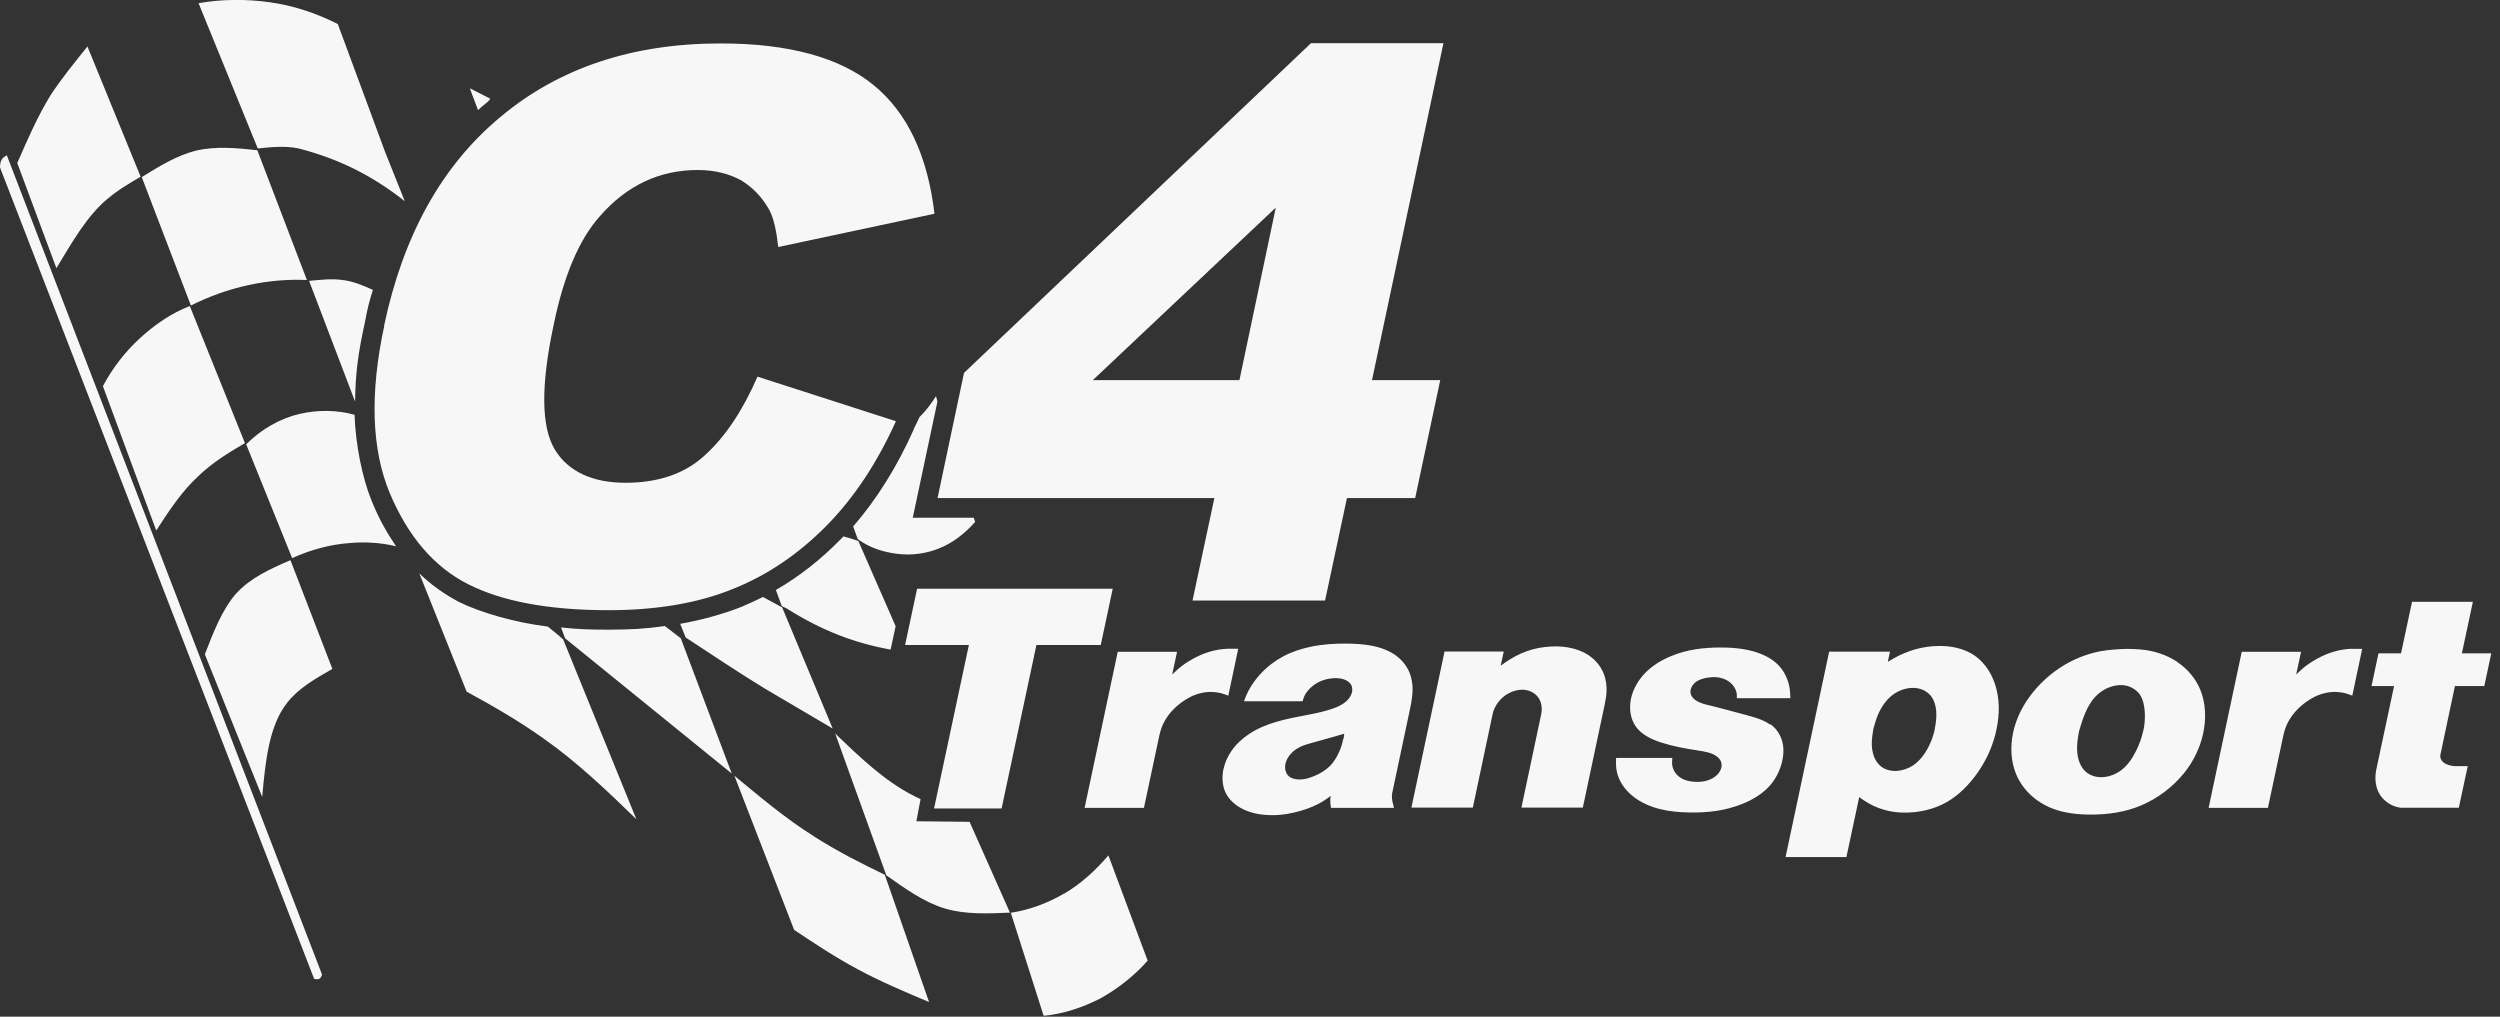<?xml version="1.0" encoding="UTF-8"?>
<svg xmlns="http://www.w3.org/2000/svg" width="150" height="61" viewBox="0 0 150 61" fill="none">
  <rect x="0" y="0" width="150" height="61" fill="#333333" stroke="none"/>
  <g clip-path="url(#clip0_300_362)">
    <path d="M29.284 6.09C29.342 6.032 29.367 6.007 29.417 5.923C29.008 5.706 28.599 5.514 28.189 5.297L28.682 6.608C28.874 6.416 29.091 6.257 29.284 6.09ZM0.109 9.566C0.025 9.675 0 9.892 0 10.05L18.849 58.734C18.907 58.734 18.957 58.759 19.016 58.759C19.041 58.759 19.124 58.734 19.149 58.734C19.208 58.709 19.233 58.651 19.258 58.625C19.283 58.575 19.316 58.517 19.316 58.458L0.409 9.315C0.301 9.374 0.192 9.449 0.109 9.558V9.566ZM17.921 8.906C20.327 9.533 22.316 10.518 24.287 12.072L23.109 9.123L20.269 1.445C18.982 0.785 17.57 0.326 16.175 0.133C14.78 -0.059 13.334 -0.059 11.914 0.192L15.465 8.906C16.284 8.822 17.127 8.739 17.921 8.906ZM6.475 11.914C7.077 11.396 7.753 11.011 8.438 10.602L5.247 2.79C4.478 3.751 3.693 4.703 3.033 5.714C2.264 6.968 1.638 8.388 1.036 9.783L3.384 16.091C4.311 14.562 5.213 12.95 6.467 11.914H6.475ZM18.414 16.801L15.44 9.015C14.187 8.873 12.925 8.764 11.755 9.04C10.636 9.315 9.566 9.967 8.505 10.627L11.454 18.33C13.635 17.236 16.041 16.693 18.422 16.801H18.414ZM18.548 16.86L21.305 24.095C21.33 22.399 21.472 21.254 21.906 19.283C22.04 18.547 22.149 18.105 22.374 17.394C21.773 17.119 21.121 16.851 20.486 16.793C19.859 16.709 19.199 16.793 18.548 16.851V16.86ZM8.413 20.277C7.536 21.07 6.751 22.081 6.174 23.168L9.374 31.831C10.134 30.654 10.928 29.45 11.914 28.556C12.733 27.763 13.719 27.161 14.696 26.585L11.388 18.364C10.318 18.773 9.307 19.458 8.413 20.277ZM23.059 19.533C22.182 23.602 22.291 26.961 23.385 29.584C24.48 32.182 26.034 34.012 28.081 35.048C30.128 36.084 32.918 36.611 36.494 36.611C39.443 36.611 41.933 36.176 44.005 35.324C46.11 34.48 47.965 33.193 49.602 31.531C51.24 29.868 52.635 27.763 53.755 25.273L45.45 22.599C44.548 24.672 43.478 26.259 42.25 27.353C41.047 28.448 39.46 28.966 37.522 28.966C35.583 28.966 34.104 28.314 33.286 26.969C32.467 25.599 32.442 23.117 33.227 19.458C33.829 16.534 34.756 14.353 35.984 12.983C37.597 11.128 39.568 10.201 41.858 10.201C42.868 10.201 43.746 10.418 44.481 10.828C45.191 11.262 45.759 11.864 46.177 12.632C46.419 13.1 46.586 13.835 46.695 14.821L56.069 12.824C55.66 9.357 54.457 6.784 52.435 5.121C50.413 3.459 47.355 2.606 43.228 2.606C37.931 2.606 33.528 4.085 30.036 7.009C26.51 9.934 24.195 14.111 23.043 19.55L23.059 19.533ZM21.28 24.889C20.21 24.588 19.066 24.588 17.996 24.83C16.793 25.106 15.674 25.758 14.771 26.66L17.528 33.486C18.623 32.993 19.793 32.667 20.971 32.584C21.898 32.5 22.859 32.558 23.761 32.776C23.16 31.873 22.75 31.163 22.282 30.01C21.739 28.673 21.33 26.652 21.271 24.872L21.28 24.889ZM72.862 29.885L71.551 36.034H79.504L80.816 29.885H84.91L86.414 22.808H82.32L86.606 2.59H78.661L57.84 22.374L56.253 29.885H72.862ZM76.547 12.457L74.366 22.808H65.569L76.547 12.457ZM54.824 25.766C53.813 28.03 52.61 29.943 51.19 31.589L51.466 32.349C52.176 32.867 52.969 33.118 53.813 33.227C54.657 33.335 55.559 33.227 56.353 32.901C57.172 32.575 57.907 31.999 58.509 31.314L58.425 31.063H54.766L56.245 24.095L56.161 23.769C55.86 24.237 55.559 24.646 55.175 25.022L54.816 25.758L54.824 25.766ZM32.868 37.596C30.93 37.354 28.883 36.778 27.538 36.118C26.719 35.683 25.841 35.082 25.156 34.397L27.997 41.498C29.551 42.342 31.113 43.244 32.584 44.289C34.581 45.684 36.41 47.43 38.181 49.151L33.787 38.357C33.461 38.081 33.185 37.839 32.859 37.588L32.868 37.596ZM14.178 35.6C13.334 36.56 12.808 37.922 12.29 39.259L15.732 47.814C15.924 45.684 16.142 43.528 17.236 42.158C17.921 41.281 18.932 40.713 19.943 40.136L17.428 33.611C16.225 34.129 15.022 34.672 14.178 35.608V35.6ZM45.784 35.817C45.35 36.034 44.916 36.226 44.473 36.418C43.437 36.828 42.066 37.212 40.813 37.429L41.139 38.248C42.727 39.284 44.306 40.353 45.918 41.331C47.255 42.125 48.625 42.918 49.962 43.712L46.929 36.443L45.776 35.817H45.784ZM39.886 37.563C38.741 37.73 37.806 37.78 36.502 37.78C35.299 37.78 34.697 37.755 33.661 37.647L33.904 38.298L43.904 46.411L40.847 38.298L39.894 37.563H39.886ZM53.738 37.571L51.499 32.458C51.198 32.349 50.898 32.266 50.597 32.182C50.563 32.233 50.513 32.291 50.455 32.341C49.252 33.569 47.973 34.58 46.553 35.399L46.904 36.36C47.038 36.443 47.155 36.468 47.313 36.577C49.293 37.814 51.24 38.582 53.437 38.975L53.738 37.571ZM74.283 38.925C74.207 38.925 74.124 38.925 74.049 38.925C73.915 38.925 73.773 38.925 73.639 38.925C73.305 38.941 72.963 38.992 72.62 39.092C72.261 39.192 71.893 39.351 71.551 39.543C71.25 39.71 70.949 39.911 70.69 40.136C70.565 40.245 70.448 40.362 70.331 40.47L70.623 39.109H67.064L65.076 48.474H68.635L69.562 44.121C69.596 43.971 69.637 43.821 69.688 43.679C69.779 43.42 69.921 43.169 70.088 42.935C70.281 42.676 70.515 42.434 70.774 42.233C71.033 42.033 71.308 41.857 71.601 41.732C71.918 41.598 72.261 41.523 72.587 41.515C72.829 41.515 73.063 41.54 73.288 41.598C73.43 41.632 73.564 41.69 73.698 41.74L74.291 38.933L74.283 38.925ZM84.459 40.128C84.233 39.71 83.882 39.376 83.473 39.15C82.738 38.733 81.802 38.632 80.866 38.616C80.123 38.607 79.379 38.649 78.627 38.808C78.084 38.925 77.524 39.1 77.006 39.376C76.505 39.643 76.037 39.994 75.644 40.42C75.26 40.83 74.943 41.314 74.742 41.807C74.709 41.899 74.667 41.983 74.642 42.075H78.159C78.184 41.983 78.209 41.891 78.243 41.807C78.351 41.54 78.577 41.289 78.828 41.105C79.212 40.821 79.68 40.696 80.114 40.688C80.348 40.688 80.582 40.721 80.774 40.821C80.916 40.897 81.033 40.997 81.092 41.139C81.142 41.256 81.15 41.406 81.117 41.548C81.067 41.757 80.916 41.958 80.741 42.108C80.507 42.309 80.223 42.425 79.939 42.526C79.496 42.676 79.062 42.776 78.619 42.86C77.925 43.002 77.232 43.111 76.547 43.319C75.987 43.486 75.436 43.712 74.926 44.055C74.525 44.322 74.149 44.664 73.882 45.066C73.648 45.4 73.489 45.784 73.405 46.16C73.314 46.594 73.338 47.037 73.472 47.413C73.639 47.856 73.982 48.207 74.391 48.449C74.959 48.783 75.653 48.917 76.371 48.909C76.931 48.909 77.499 48.809 78.067 48.641C78.552 48.499 79.028 48.307 79.463 48.023C79.588 47.94 79.722 47.848 79.839 47.756C79.839 47.798 79.83 47.848 79.822 47.898C79.814 47.99 79.814 48.082 79.822 48.165C79.822 48.266 79.847 48.374 79.864 48.474H83.64C83.623 48.407 83.607 48.341 83.59 48.274C83.548 48.123 83.515 47.965 83.515 47.806C83.515 47.739 83.515 47.664 83.531 47.589L84.584 42.618C84.609 42.476 84.643 42.334 84.668 42.2C84.726 41.857 84.768 41.506 84.751 41.181C84.726 40.805 84.634 40.445 84.467 40.128H84.459ZM80.599 44.322C80.557 44.531 80.499 44.748 80.415 44.957C80.273 45.325 80.064 45.692 79.78 45.976C79.513 46.235 79.179 46.436 78.836 46.569C78.552 46.686 78.268 46.77 77.984 46.77C77.716 46.77 77.449 46.703 77.29 46.536C77.132 46.369 77.073 46.102 77.123 45.843C77.165 45.634 77.274 45.433 77.416 45.266C77.574 45.074 77.783 44.923 78.009 44.815C78.26 44.69 78.535 44.623 78.803 44.548C79.204 44.439 79.596 44.33 79.997 44.213C80.215 44.147 80.44 44.08 80.657 44.021C80.641 44.121 80.632 44.23 80.616 44.33L80.599 44.322ZM95.738 39.668C95.47 39.384 95.128 39.167 94.752 39.025C94.334 38.866 93.866 38.791 93.382 38.783C92.922 38.783 92.438 38.833 91.97 38.958C91.502 39.084 91.026 39.292 90.6 39.56C90.407 39.677 90.224 39.81 90.04 39.944L90.224 39.092H86.673L84.684 48.458H88.369L89.555 42.86C89.605 42.601 89.731 42.342 89.898 42.125C90.073 41.899 90.299 41.707 90.549 41.582C90.8 41.456 91.076 41.381 91.326 41.381C91.577 41.381 91.828 41.456 92.02 41.582C92.212 41.707 92.362 41.899 92.438 42.125C92.513 42.35 92.529 42.609 92.471 42.86L91.285 48.458H94.969L96.281 42.275C96.314 42.125 96.339 41.966 96.364 41.816C96.415 41.44 96.406 41.055 96.314 40.704C96.214 40.303 96.005 39.944 95.729 39.66L95.738 39.668ZM106.223 43.486C105.972 43.303 105.68 43.177 105.371 43.077C104.962 42.943 104.535 42.843 104.118 42.726C103.633 42.601 103.149 42.459 102.647 42.342C102.321 42.267 101.987 42.191 101.728 42.008C101.611 41.924 101.511 41.816 101.461 41.682C101.427 41.598 101.419 41.498 101.436 41.406C101.461 41.247 101.561 41.089 101.686 40.972C101.837 40.83 102.037 40.755 102.238 40.704C102.472 40.646 102.697 40.621 102.915 40.629C103.157 40.638 103.391 40.696 103.591 40.805C103.792 40.905 103.951 41.064 104.068 41.247C104.143 41.373 104.201 41.523 104.21 41.682C104.21 41.749 104.21 41.824 104.21 41.891H107.418C107.418 41.757 107.418 41.615 107.401 41.481C107.351 40.913 107.125 40.387 106.775 39.986C106.449 39.618 106.006 39.359 105.521 39.184C104.828 38.933 104.059 38.85 103.257 38.85C102.255 38.85 101.219 38.958 100.224 39.384C99.665 39.618 99.113 39.952 98.687 40.404C98.278 40.83 97.977 41.373 97.86 41.916C97.735 42.501 97.826 43.102 98.111 43.537C98.453 44.063 99.08 44.364 99.715 44.564C100.425 44.79 101.143 44.915 101.895 45.032C102.296 45.099 102.706 45.157 103.006 45.383C103.115 45.467 103.207 45.567 103.257 45.692C103.299 45.801 103.307 45.926 103.282 46.051C103.249 46.202 103.157 46.352 103.048 46.469C102.898 46.628 102.706 46.736 102.514 46.803C102.263 46.895 102.004 46.92 101.753 46.912C101.394 46.904 101.035 46.82 100.767 46.62C100.517 46.436 100.341 46.143 100.325 45.818C100.325 45.709 100.325 45.592 100.341 45.475H96.966C96.958 45.65 96.949 45.826 96.966 45.993C97.008 46.628 97.342 47.196 97.785 47.614C98.269 48.065 98.888 48.357 99.548 48.533C100.141 48.683 100.767 48.742 101.411 48.75C102.447 48.767 103.533 48.65 104.586 48.215C105.179 47.973 105.764 47.622 106.19 47.138C106.566 46.712 106.816 46.185 106.933 45.667C107.034 45.216 107.034 44.765 106.9 44.372C106.774 44.005 106.541 43.679 106.231 43.453L106.223 43.486ZM118.229 39.184C117.703 38.891 117.051 38.758 116.391 38.758C115.89 38.758 115.372 38.825 114.862 38.975C114.444 39.1 114.018 39.276 113.625 39.501C113.508 39.568 113.383 39.643 113.266 39.71L113.4 39.1H109.749L107.134 51.424H110.785L111.553 47.823C111.662 47.906 111.771 47.99 111.888 48.057C112.23 48.282 112.615 48.466 113.032 48.583C113.425 48.7 113.843 48.758 114.285 48.758C115.113 48.758 116.023 48.575 116.809 48.123C117.544 47.706 118.17 47.054 118.663 46.352C119.223 45.55 119.599 44.673 119.783 43.796C119.992 42.835 119.983 41.874 119.691 41.022C119.432 40.245 118.931 39.568 118.237 39.184H118.229ZM116.09 43.754C116.007 44.113 115.89 44.472 115.706 44.823C115.48 45.258 115.163 45.684 114.753 45.943C114.478 46.118 114.152 46.227 113.834 46.252C113.492 46.277 113.166 46.202 112.915 46.026C112.648 45.843 112.464 45.533 112.381 45.208C112.297 44.898 112.289 44.556 112.33 44.222C112.347 44.055 112.381 43.879 112.406 43.712C112.481 43.445 112.556 43.186 112.665 42.918C112.848 42.467 113.149 42.008 113.55 41.699C113.918 41.423 114.377 41.264 114.795 41.273C115.221 41.273 115.606 41.456 115.848 41.749C116.048 41.999 116.149 42.334 116.174 42.676C116.199 43.027 116.157 43.395 116.082 43.754H116.09ZM130.644 39.718C130.009 39.292 129.232 39.033 128.422 38.967C128.163 38.941 127.895 38.941 127.628 38.933C127.102 38.95 126.567 38.975 126.024 39.075C125.189 39.234 124.328 39.577 123.568 40.086C122.774 40.612 122.072 41.323 121.563 42.108C121.187 42.693 120.919 43.328 120.786 43.963C120.602 44.823 120.66 45.7 120.961 46.436C121.354 47.388 122.147 48.115 123.117 48.499C123.827 48.783 124.629 48.875 125.456 48.875C126.45 48.875 127.486 48.742 128.472 48.324C129.441 47.915 130.36 47.23 131.037 46.394C131.605 45.692 131.998 44.873 132.181 44.046C132.39 43.119 132.34 42.183 132.023 41.398C131.747 40.713 131.254 40.136 130.644 39.727V39.718ZM128.589 43.871C128.505 44.264 128.363 44.648 128.171 45.041C127.954 45.475 127.67 45.918 127.277 46.21C126.951 46.453 126.55 46.611 126.166 46.628C125.79 46.653 125.422 46.536 125.172 46.327C124.888 46.093 124.729 45.726 124.662 45.35C124.612 45.074 124.62 44.79 124.645 44.497C124.671 44.289 124.704 44.071 124.746 43.862C124.854 43.495 124.963 43.127 125.122 42.76C125.297 42.35 125.548 41.932 125.899 41.632C126.291 41.289 126.834 41.089 127.311 41.105C127.753 41.122 128.138 41.339 128.372 41.648C128.589 41.949 128.664 42.35 128.689 42.751C128.706 43.119 128.681 43.495 128.597 43.862L128.589 43.871ZM141.079 38.925C140.745 38.941 140.403 38.992 140.06 39.092C139.701 39.192 139.333 39.351 138.991 39.543C138.69 39.71 138.389 39.911 138.13 40.136C138.005 40.245 137.888 40.362 137.771 40.47L138.063 39.109H134.504L132.516 48.474H136.075L137.002 44.121C137.036 43.971 137.077 43.821 137.128 43.679C137.219 43.42 137.361 43.169 137.529 42.935C137.721 42.676 137.955 42.434 138.214 42.233C138.473 42.033 138.748 41.857 139.041 41.732C139.367 41.598 139.701 41.523 140.027 41.515C140.269 41.515 140.503 41.54 140.728 41.598C140.87 41.632 141.004 41.69 141.138 41.74L141.731 38.933C141.656 38.933 141.572 38.933 141.497 38.933C141.363 38.933 141.221 38.933 141.088 38.933L141.079 38.925ZM147.295 41.164H149.058L149.476 39.2H147.713L148.373 36.109H144.722L144.062 39.2H142.709L142.291 41.164H143.644L142.575 46.185C142.5 46.544 142.508 46.912 142.6 47.238C142.692 47.564 142.876 47.848 143.126 48.057C143.377 48.274 143.694 48.416 144.045 48.466H147.529L148.064 45.968H147.345C147.345 45.968 147.279 45.968 147.254 45.968C147.137 45.959 147.028 45.934 146.919 45.901C146.777 45.859 146.635 45.792 146.535 45.675C146.452 45.584 146.401 45.45 146.418 45.325C146.418 45.291 146.426 45.266 146.435 45.233L147.295 41.164ZM60.096 48.508L62.185 38.699H66.045L66.763 35.324H55.025L54.306 38.699H58.133L56.044 48.508H60.096ZM63.847 53.612C62.862 54.189 61.767 54.598 60.648 54.766L62.619 60.948C63.797 60.839 64.942 60.455 66.011 59.912C67.047 59.336 68.033 58.575 68.86 57.64L66.504 51.323C65.736 52.226 64.833 53.044 63.847 53.621V53.612ZM54.983 49.276L55.234 47.948C55.083 47.881 54.933 47.806 54.791 47.731C53.07 46.853 51.591 45.433 50.112 44.013L53.178 52.518C54.298 53.312 55.476 54.156 56.712 54.515C57.916 54.874 59.286 54.816 60.597 54.757L58.175 49.31L54.983 49.276ZM48.851 50.187C47.18 49.151 45.626 47.831 44.063 46.544L47.648 55.793C48.876 56.612 50.162 57.464 51.449 58.149C52.819 58.884 54.298 59.519 55.743 60.121L53.087 52.485C51.666 51.8 50.212 51.064 48.842 50.187H48.851Z" fill="#F7F7F7"></path>
  </g>
  <defs>
    <clipPath id="clip0_300_362">
      <rect width="149.476" height="60.94" fill="white"></rect>
    </clipPath>
  </defs>
</svg>
